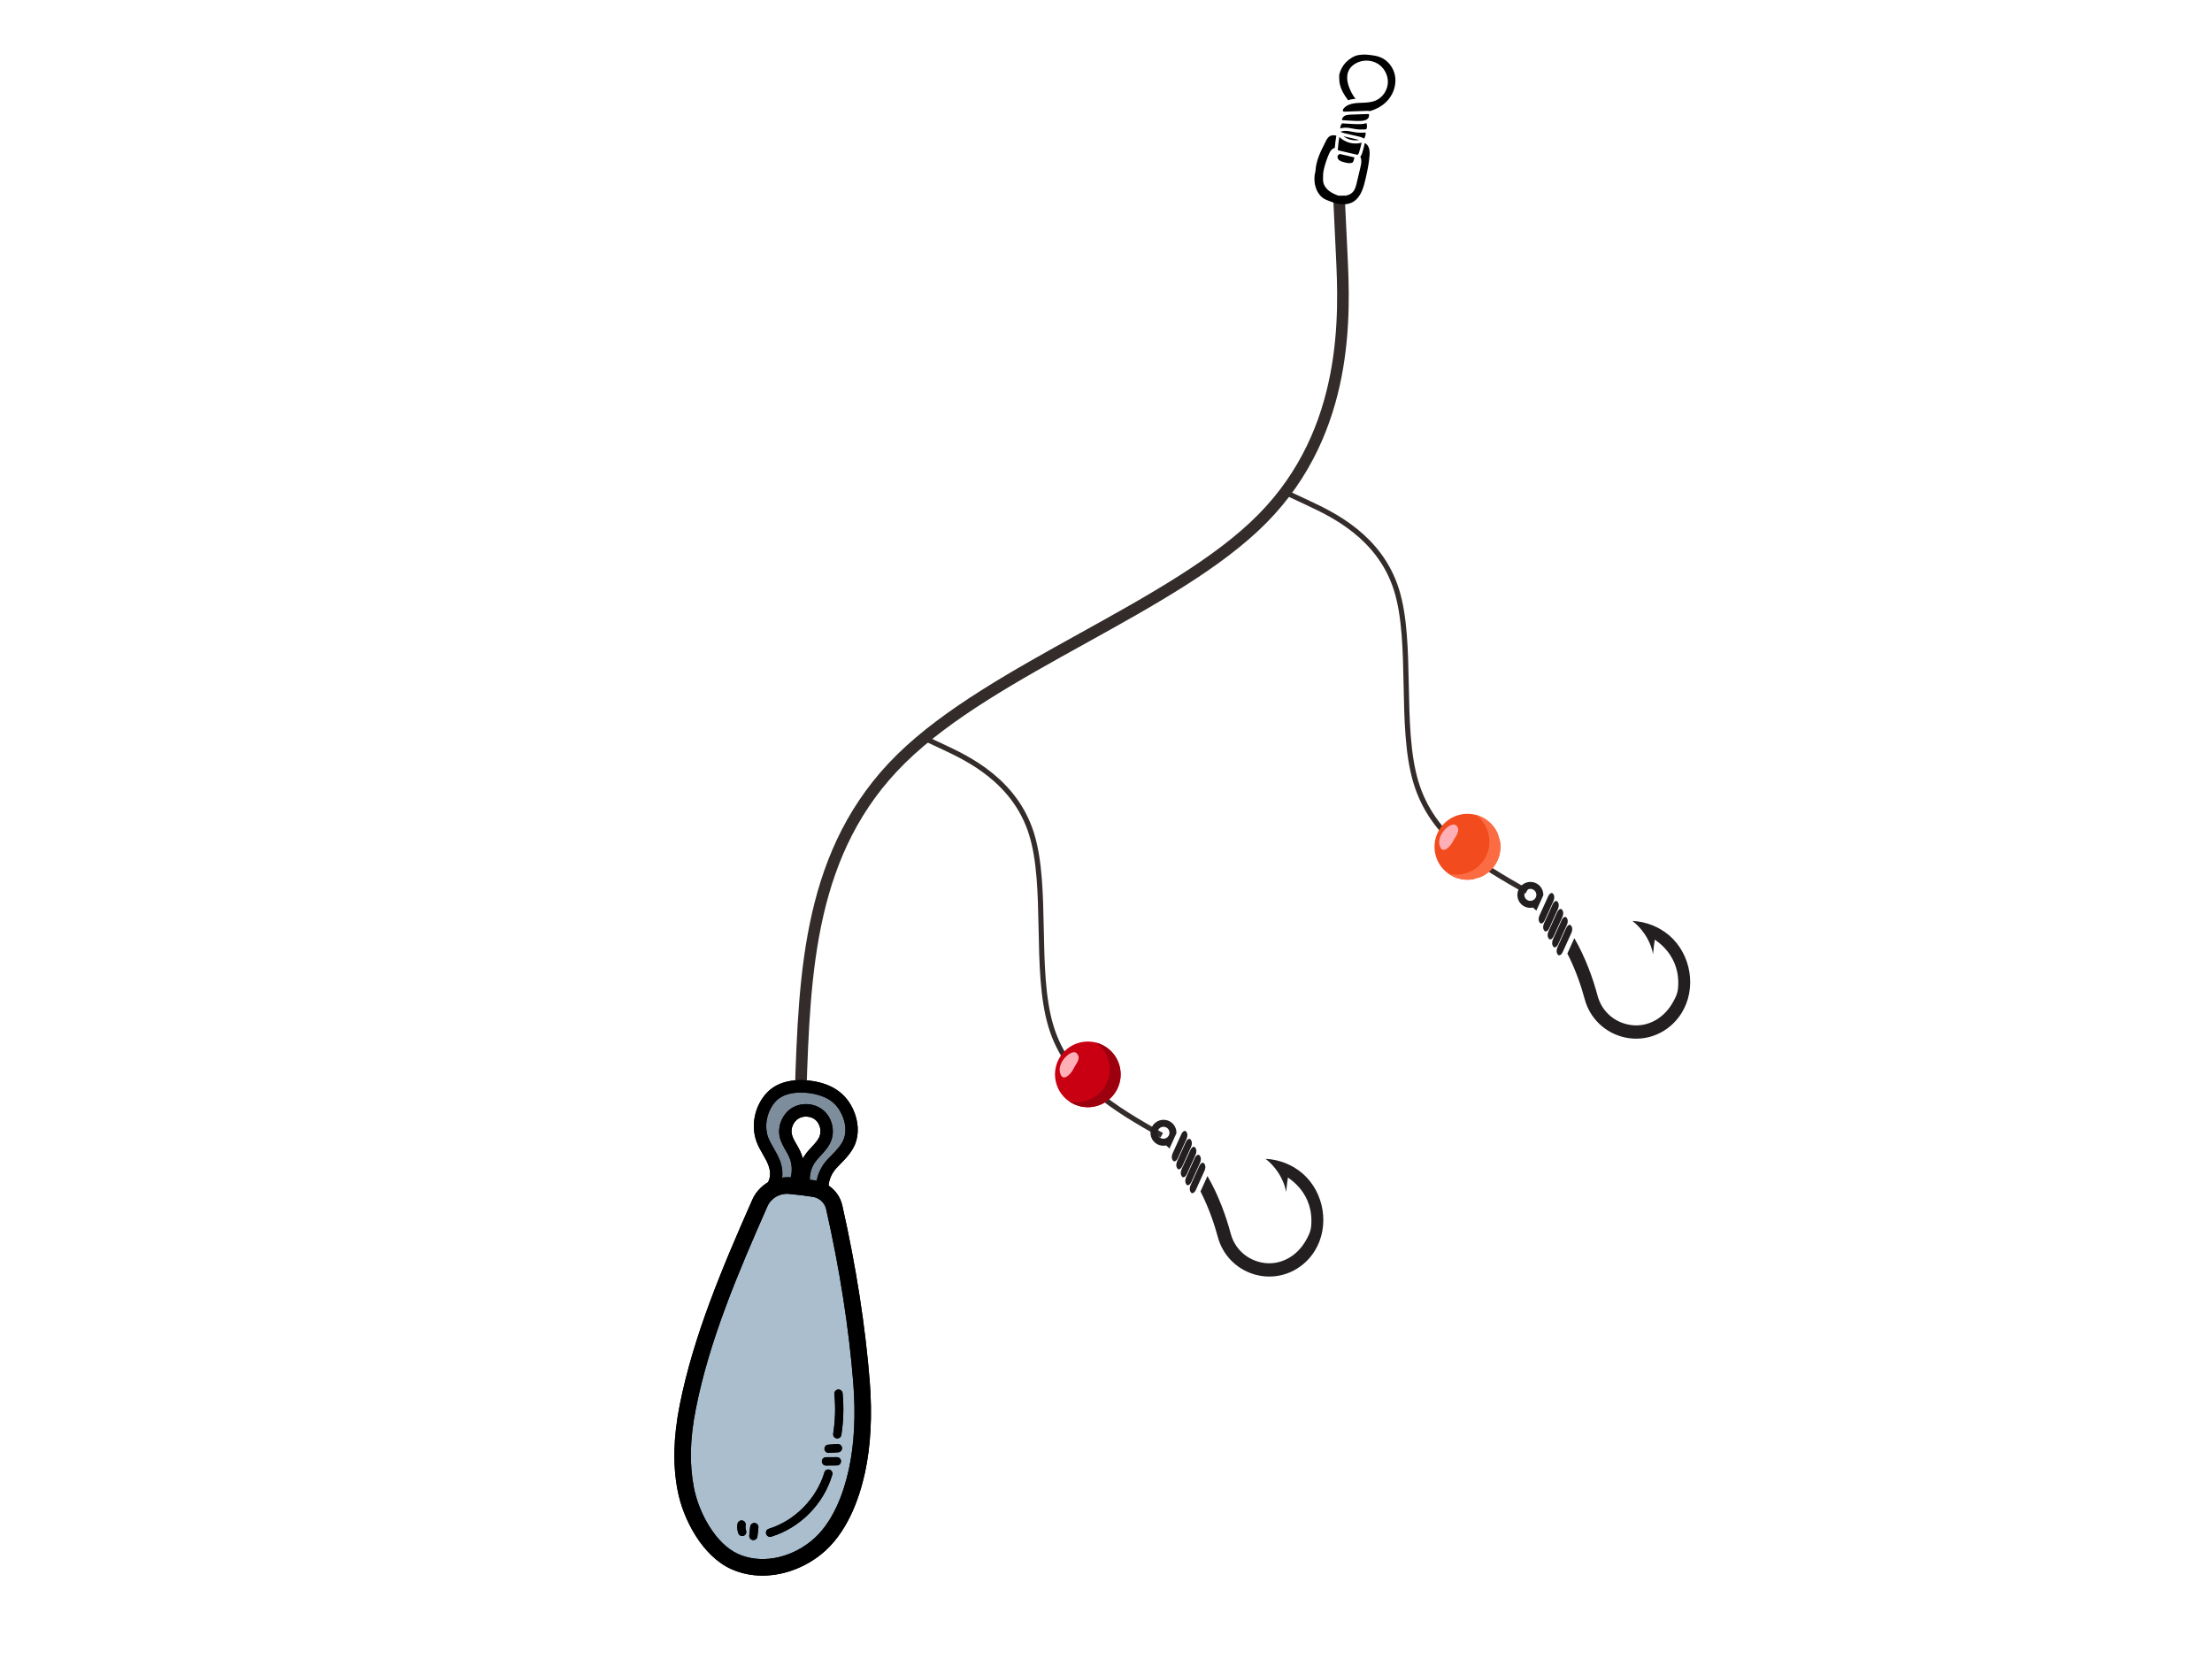 <svg xmlns="http://www.w3.org/2000/svg" xmlns:xlink="http://www.w3.org/1999/xlink" width="1024" zoomAndPan="magnify" viewBox="0 0 768 576" height="768" preserveAspectRatio="xMidYMid meet" version="1.0"><defs><clipPath id="e8418cd52e"><path d="M 240 44 L 506 44 L 506 405 L 240 405 Z M 240 44 " clip-rule="nonzero"/></clipPath><clipPath id="3de5479800"><path d="M 240.48 357.703 L 428.047 44.051 L 505.781 90.535 L 318.215 404.188 Z M 240.48 357.703 " clip-rule="nonzero"/></clipPath><clipPath id="f6d096e6b1"><path d="M 240.48 357.703 L 428.047 44.051 L 505.781 90.535 L 318.215 404.188 Z M 240.48 357.703 " clip-rule="nonzero"/></clipPath><clipPath id="7e46ba9bd4"><path d="M 240.48 357.703 L 428.047 44.051 L 505.781 90.535 L 318.215 404.188 Z M 240.48 357.703 " clip-rule="nonzero"/></clipPath><clipPath id="4b9c5e33e6"><path d="M 234 375 L 303 375 L 303 548 L 234 548 Z M 234 375 " clip-rule="nonzero"/></clipPath><clipPath id="6d4c24c28e"><path d="M 247.074 370.973 L 315.719 378.309 L 297.277 550.867 L 228.633 543.531 Z M 247.074 370.973 " clip-rule="nonzero"/></clipPath><clipPath id="2d06d21e78"><path d="M 247.074 370.973 L 315.719 378.309 L 297.277 550.867 L 228.633 543.531 Z M 247.074 370.973 " clip-rule="nonzero"/></clipPath><clipPath id="a7d323e38b"><path d="M 247.074 370.973 L 315.719 378.309 L 297.277 550.867 L 228.633 543.531 Z M 247.074 370.973 " clip-rule="nonzero"/></clipPath><clipPath id="75650935a2"><path d="M 239 414 L 297 414 L 297 542 L 239 542 Z M 239 414 " clip-rule="nonzero"/></clipPath><clipPath id="65ade027fb"><path d="M 247.074 370.973 L 315.719 378.309 L 297.277 550.867 L 228.633 543.531 Z M 247.074 370.973 " clip-rule="nonzero"/></clipPath><clipPath id="3a5289c7a5"><path d="M 247.074 370.973 L 315.719 378.309 L 297.277 550.867 L 228.633 543.531 Z M 247.074 370.973 " clip-rule="nonzero"/></clipPath><clipPath id="85974e405d"><path d="M 247.074 370.973 L 315.719 378.309 L 297.277 550.867 L 228.633 543.531 Z M 247.074 370.973 " clip-rule="nonzero"/></clipPath><clipPath id="eafb836435"><path d="M 266 379 L 294 379 L 294 410 L 266 410 Z M 266 379 " clip-rule="nonzero"/></clipPath><clipPath id="e2b9473207"><path d="M 247.074 370.973 L 315.719 378.309 L 297.277 550.867 L 228.633 543.531 Z M 247.074 370.973 " clip-rule="nonzero"/></clipPath><clipPath id="3e5707067f"><path d="M 247.074 370.973 L 315.719 378.309 L 297.277 550.867 L 228.633 543.531 Z M 247.074 370.973 " clip-rule="nonzero"/></clipPath><clipPath id="77888d9905"><path d="M 247.074 370.973 L 315.719 378.309 L 297.277 550.867 L 228.633 543.531 Z M 247.074 370.973 " clip-rule="nonzero"/></clipPath><clipPath id="1c6c8fa209"><path d="M 234 375 L 303 375 L 303 548 L 234 548 Z M 234 375 " clip-rule="nonzero"/></clipPath><clipPath id="f55bab51c5"><path d="M 247.074 370.973 L 315.719 378.309 L 297.277 550.867 L 228.633 543.531 Z M 247.074 370.973 " clip-rule="nonzero"/></clipPath><clipPath id="0ed2977326"><path d="M 247.074 370.973 L 315.719 378.309 L 297.277 550.867 L 228.633 543.531 Z M 247.074 370.973 " clip-rule="nonzero"/></clipPath><clipPath id="93d529e7b2"><path d="M 247.074 370.973 L 315.719 378.309 L 297.277 550.867 L 228.633 543.531 Z M 247.074 370.973 " clip-rule="nonzero"/></clipPath><clipPath id="3aa262dea0"><path d="M 260 528 L 264 528 L 264 535 L 260 535 Z M 260 528 " clip-rule="nonzero"/></clipPath><clipPath id="6083943e71"><path d="M 247.074 370.973 L 315.719 378.309 L 297.277 550.867 L 228.633 543.531 Z M 247.074 370.973 " clip-rule="nonzero"/></clipPath><clipPath id="6887c813de"><path d="M 247.074 370.973 L 315.719 378.309 L 297.277 550.867 L 228.633 543.531 Z M 247.074 370.973 " clip-rule="nonzero"/></clipPath><clipPath id="f736b3b703"><path d="M 247.074 370.973 L 315.719 378.309 L 297.277 550.867 L 228.633 543.531 Z M 247.074 370.973 " clip-rule="nonzero"/></clipPath><clipPath id="554eccaa5a"><path d="M 255 527 L 260 527 L 260 534 L 255 534 Z M 255 527 " clip-rule="nonzero"/></clipPath><clipPath id="3309c00ce3"><path d="M 247.074 370.973 L 315.719 378.309 L 297.277 550.867 L 228.633 543.531 Z M 247.074 370.973 " clip-rule="nonzero"/></clipPath><clipPath id="6e6b86d43f"><path d="M 247.074 370.973 L 315.719 378.309 L 297.277 550.867 L 228.633 543.531 Z M 247.074 370.973 " clip-rule="nonzero"/></clipPath><clipPath id="9a89e9720f"><path d="M 247.074 370.973 L 315.719 378.309 L 297.277 550.867 L 228.633 543.531 Z M 247.074 370.973 " clip-rule="nonzero"/></clipPath><clipPath id="58fffa6698"><path d="M 265 510 L 290 510 L 290 534 L 265 534 Z M 265 510 " clip-rule="nonzero"/></clipPath><clipPath id="49cb4a3f5c"><path d="M 247.074 370.973 L 315.719 378.309 L 297.277 550.867 L 228.633 543.531 Z M 247.074 370.973 " clip-rule="nonzero"/></clipPath><clipPath id="f111f82998"><path d="M 247.074 370.973 L 315.719 378.309 L 297.277 550.867 L 228.633 543.531 Z M 247.074 370.973 " clip-rule="nonzero"/></clipPath><clipPath id="6ebc6f22f3"><path d="M 247.074 370.973 L 315.719 378.309 L 297.277 550.867 L 228.633 543.531 Z M 247.074 370.973 " clip-rule="nonzero"/></clipPath><clipPath id="2e5d087b3c"><path d="M 285 505 L 292 505 L 292 509 L 285 509 Z M 285 505 " clip-rule="nonzero"/></clipPath><clipPath id="9fd8728a56"><path d="M 247.074 370.973 L 315.719 378.309 L 297.277 550.867 L 228.633 543.531 Z M 247.074 370.973 " clip-rule="nonzero"/></clipPath><clipPath id="b7d65aa692"><path d="M 247.074 370.973 L 315.719 378.309 L 297.277 550.867 L 228.633 543.531 Z M 247.074 370.973 " clip-rule="nonzero"/></clipPath><clipPath id="310a38786f"><path d="M 247.074 370.973 L 315.719 378.309 L 297.277 550.867 L 228.633 543.531 Z M 247.074 370.973 " clip-rule="nonzero"/></clipPath><clipPath id="4229a02004"><path d="M 286 501 L 293 501 L 293 505 L 286 505 Z M 286 501 " clip-rule="nonzero"/></clipPath><clipPath id="86b5e28d1f"><path d="M 247.074 370.973 L 315.719 378.309 L 297.277 550.867 L 228.633 543.531 Z M 247.074 370.973 " clip-rule="nonzero"/></clipPath><clipPath id="8358da1d5f"><path d="M 247.074 370.973 L 315.719 378.309 L 297.277 550.867 L 228.633 543.531 Z M 247.074 370.973 " clip-rule="nonzero"/></clipPath><clipPath id="b6bd13b474"><path d="M 247.074 370.973 L 315.719 378.309 L 297.277 550.867 L 228.633 543.531 Z M 247.074 370.973 " clip-rule="nonzero"/></clipPath><clipPath id="52b7fa41e7"><path d="M 289 482 L 293 482 L 293 500 L 289 500 Z M 289 482 " clip-rule="nonzero"/></clipPath><clipPath id="3f370f27de"><path d="M 247.074 370.973 L 315.719 378.309 L 297.277 550.867 L 228.633 543.531 Z M 247.074 370.973 " clip-rule="nonzero"/></clipPath><clipPath id="05dac6a0c5"><path d="M 247.074 370.973 L 315.719 378.309 L 297.277 550.867 L 228.633 543.531 Z M 247.074 370.973 " clip-rule="nonzero"/></clipPath><clipPath id="6171d7d7a2"><path d="M 247.074 370.973 L 315.719 378.309 L 297.277 550.867 L 228.633 543.531 Z M 247.074 370.973 " clip-rule="nonzero"/></clipPath><clipPath id="69cd9521b4"><path d="M 456 18 L 485 18 L 485 71 L 456 71 Z M 456 18 " clip-rule="nonzero"/></clipPath><clipPath id="5113be0d77"><path d="M 466.328 16.676 L 486.688 21.406 L 474.645 73.23 L 454.285 68.496 Z M 466.328 16.676 " clip-rule="nonzero"/></clipPath><clipPath id="9322f04ee7"><path d="M 466.328 16.676 L 486.688 21.406 L 474.645 73.23 L 454.285 68.496 Z M 466.328 16.676 " clip-rule="nonzero"/></clipPath><clipPath id="0223c2eae7"><path d="M 466.328 16.676 L 486.688 21.406 L 474.645 73.23 L 454.285 68.496 Z M 466.328 16.676 " clip-rule="nonzero"/></clipPath><clipPath id="d37e90043e"><path d="M 302 243 L 423 243 L 423 405 L 302 405 Z M 302 243 " clip-rule="nonzero"/></clipPath><clipPath id="161ca4380c"><path d="M 387.492 404.32 L 302.98 264.461 L 337.672 243.496 L 422.184 383.355 Z M 387.492 404.32 " clip-rule="nonzero"/></clipPath><clipPath id="2a1bc4856a"><path d="M 387.492 404.32 L 302.98 264.461 L 337.672 243.496 L 422.184 383.355 Z M 387.492 404.32 " clip-rule="nonzero"/></clipPath><clipPath id="ead5a9f952"><path d="M 387.492 404.32 L 302.98 264.461 L 337.672 243.496 L 422.184 383.355 Z M 387.492 404.32 " clip-rule="nonzero"/></clipPath><clipPath id="5d183b1e42"><path d="M 429 158 L 549 158 L 549 320 L 429 320 Z M 429 158 " clip-rule="nonzero"/></clipPath><clipPath id="986034653c"><path d="M 514.219 319.633 L 429.707 179.773 L 464.402 158.809 L 548.914 298.672 Z M 514.219 319.633 " clip-rule="nonzero"/></clipPath><clipPath id="153276c57b"><path d="M 514.219 319.633 L 429.707 179.773 L 464.402 158.809 L 548.914 298.672 Z M 514.219 319.633 " clip-rule="nonzero"/></clipPath><clipPath id="dd9d2b0f30"><path d="M 514.219 319.633 L 429.707 179.773 L 464.402 158.809 L 548.914 298.672 Z M 514.219 319.633 " clip-rule="nonzero"/></clipPath><clipPath id="4aa5529686"><path d="M 416 402 L 460 402 L 460 444 L 416 444 Z M 416 402 " clip-rule="nonzero"/></clipPath><clipPath id="54e7a1c342"><path d="M 391.91 397.699 L 423.172 370.91 L 470.156 425.738 L 438.895 452.527 Z M 391.91 397.699 " clip-rule="nonzero"/></clipPath><clipPath id="8c1d45a568"><path d="M 423.008 371.051 L 391.746 397.84 L 438.727 452.668 L 469.988 425.883 Z M 423.008 371.051 " clip-rule="nonzero"/></clipPath><clipPath id="83e78fe690"><path d="M 423.008 371.051 L 391.746 397.84 L 438.727 452.668 L 469.988 425.883 Z M 423.008 371.051 " clip-rule="nonzero"/></clipPath><clipPath id="7889d73d3f"><path d="M 399 388 L 409 388 L 409 399 L 399 399 Z M 399 388 " clip-rule="nonzero"/></clipPath><clipPath id="c56d7a5c24"><path d="M 391.91 397.699 L 423.172 370.91 L 470.156 425.738 L 438.895 452.527 Z M 391.91 397.699 " clip-rule="nonzero"/></clipPath><clipPath id="6db9a6cce6"><path d="M 423.008 371.051 L 391.746 397.84 L 438.727 452.668 L 469.988 425.883 Z M 423.008 371.051 " clip-rule="nonzero"/></clipPath><clipPath id="c59992eb36"><path d="M 423.008 371.051 L 391.746 397.84 L 438.727 452.668 L 469.988 425.883 Z M 423.008 371.051 " clip-rule="nonzero"/></clipPath><clipPath id="4165af19a2"><path d="M 406 392 L 413 392 L 413 404 L 406 404 Z M 406 392 " clip-rule="nonzero"/></clipPath><clipPath id="7f7bbac738"><path d="M 391.91 397.699 L 423.172 370.91 L 470.156 425.738 L 438.895 452.527 Z M 391.91 397.699 " clip-rule="nonzero"/></clipPath><clipPath id="92354ee229"><path d="M 423.008 371.051 L 391.746 397.84 L 438.727 452.668 L 469.988 425.883 Z M 423.008 371.051 " clip-rule="nonzero"/></clipPath><clipPath id="cf46773e1a"><path d="M 423.008 371.051 L 391.746 397.84 L 438.727 452.668 L 469.988 425.883 Z M 423.008 371.051 " clip-rule="nonzero"/></clipPath><clipPath id="2fe934aa71"><path d="M 408 395 L 414 395 L 414 406 L 408 406 Z M 408 395 " clip-rule="nonzero"/></clipPath><clipPath id="3552289310"><path d="M 391.91 397.699 L 423.172 370.91 L 470.156 425.738 L 438.895 452.527 Z M 391.91 397.699 " clip-rule="nonzero"/></clipPath><clipPath id="0da5fe9fd4"><path d="M 423.008 371.051 L 391.746 397.84 L 438.727 452.668 L 469.988 425.883 Z M 423.008 371.051 " clip-rule="nonzero"/></clipPath><clipPath id="980d8797af"><path d="M 423.008 371.051 L 391.746 397.84 L 438.727 452.668 L 469.988 425.883 Z M 423.008 371.051 " clip-rule="nonzero"/></clipPath><clipPath id="99ad153d2a"><path d="M 409 398 L 416 398 L 416 409 L 409 409 Z M 409 398 " clip-rule="nonzero"/></clipPath><clipPath id="4865c3e901"><path d="M 391.91 397.699 L 423.172 370.91 L 470.156 425.738 L 438.895 452.527 Z M 391.91 397.699 " clip-rule="nonzero"/></clipPath><clipPath id="2c54dbde2d"><path d="M 423.008 371.051 L 391.746 397.84 L 438.727 452.668 L 469.988 425.883 Z M 423.008 371.051 " clip-rule="nonzero"/></clipPath><clipPath id="98262cefc4"><path d="M 423.008 371.051 L 391.746 397.84 L 438.727 452.668 L 469.988 425.883 Z M 423.008 371.051 " clip-rule="nonzero"/></clipPath><clipPath id="055c6bcec0"><path d="M 411 400 L 417 400 L 417 412 L 411 412 Z M 411 400 " clip-rule="nonzero"/></clipPath><clipPath id="51adcfdd0d"><path d="M 391.91 397.699 L 423.172 370.91 L 470.156 425.738 L 438.895 452.527 Z M 391.91 397.699 " clip-rule="nonzero"/></clipPath><clipPath id="a88e6837f5"><path d="M 423.008 371.051 L 391.746 397.84 L 438.727 452.668 L 469.988 425.883 Z M 423.008 371.051 " clip-rule="nonzero"/></clipPath><clipPath id="5d57ad8966"><path d="M 423.008 371.051 L 391.746 397.84 L 438.727 452.668 L 469.988 425.883 Z M 423.008 371.051 " clip-rule="nonzero"/></clipPath><clipPath id="2dafbccf2b"><path d="M 413 403 L 419 403 L 419 415 L 413 415 Z M 413 403 " clip-rule="nonzero"/></clipPath><clipPath id="982198ec47"><path d="M 391.91 397.699 L 423.172 370.91 L 470.156 425.738 L 438.895 452.527 Z M 391.91 397.699 " clip-rule="nonzero"/></clipPath><clipPath id="1f4a515b36"><path d="M 423.008 371.051 L 391.746 397.84 L 438.727 452.668 L 469.988 425.883 Z M 423.008 371.051 " clip-rule="nonzero"/></clipPath><clipPath id="69d4d7bbaa"><path d="M 423.008 371.051 L 391.746 397.84 L 438.727 452.668 L 469.988 425.883 Z M 423.008 371.051 " clip-rule="nonzero"/></clipPath><clipPath id="635100be06"><path d="M 544 319 L 587 319 L 587 361 L 544 361 Z M 544 319 " clip-rule="nonzero"/></clipPath><clipPath id="3591f69535"><path d="M 519.285 315.105 L 550.551 288.316 L 597.531 343.145 L 566.27 369.934 Z M 519.285 315.105 " clip-rule="nonzero"/></clipPath><clipPath id="513250fa20"><path d="M 550.383 288.457 L 519.121 315.246 L 566.102 370.074 L 597.363 343.289 Z M 550.383 288.457 " clip-rule="nonzero"/></clipPath><clipPath id="3cd58a721d"><path d="M 550.383 288.457 L 519.121 315.246 L 566.102 370.074 L 597.363 343.289 Z M 550.383 288.457 " clip-rule="nonzero"/></clipPath><clipPath id="0123ab9f01"><path d="M 526 306 L 536 306 L 536 317 L 526 317 Z M 526 306 " clip-rule="nonzero"/></clipPath><clipPath id="bb64b276d7"><path d="M 519.285 315.105 L 550.551 288.316 L 597.531 343.145 L 566.27 369.934 Z M 519.285 315.105 " clip-rule="nonzero"/></clipPath><clipPath id="794969cf14"><path d="M 550.383 288.457 L 519.121 315.246 L 566.102 370.074 L 597.363 343.289 Z M 550.383 288.457 " clip-rule="nonzero"/></clipPath><clipPath id="414a6e72c3"><path d="M 550.383 288.457 L 519.121 315.246 L 566.102 370.074 L 597.363 343.289 Z M 550.383 288.457 " clip-rule="nonzero"/></clipPath><clipPath id="7799b73bf5"><path d="M 534 310 L 540 310 L 540 321 L 534 321 Z M 534 310 " clip-rule="nonzero"/></clipPath><clipPath id="b414f651a9"><path d="M 519.285 315.105 L 550.551 288.316 L 597.531 343.145 L 566.27 369.934 Z M 519.285 315.105 " clip-rule="nonzero"/></clipPath><clipPath id="34180067bc"><path d="M 550.383 288.457 L 519.121 315.246 L 566.102 370.074 L 597.363 343.289 Z M 550.383 288.457 " clip-rule="nonzero"/></clipPath><clipPath id="b7b4946511"><path d="M 550.383 288.457 L 519.121 315.246 L 566.102 370.074 L 597.363 343.289 Z M 550.383 288.457 " clip-rule="nonzero"/></clipPath><clipPath id="00fc622a90"><path d="M 535 312 L 542 312 L 542 324 L 535 324 Z M 535 312 " clip-rule="nonzero"/></clipPath><clipPath id="0eed79c9a4"><path d="M 519.285 315.105 L 550.551 288.316 L 597.531 343.145 L 566.27 369.934 Z M 519.285 315.105 " clip-rule="nonzero"/></clipPath><clipPath id="fd2dc3d9d7"><path d="M 550.383 288.457 L 519.121 315.246 L 566.102 370.074 L 597.363 343.289 Z M 550.383 288.457 " clip-rule="nonzero"/></clipPath><clipPath id="22e0d84696"><path d="M 550.383 288.457 L 519.121 315.246 L 566.102 370.074 L 597.363 343.289 Z M 550.383 288.457 " clip-rule="nonzero"/></clipPath><clipPath id="57f45b0db1"><path d="M 537 315 L 543 315 L 543 327 L 537 327 Z M 537 315 " clip-rule="nonzero"/></clipPath><clipPath id="8f6ae3d0f8"><path d="M 519.285 315.105 L 550.551 288.316 L 597.531 343.145 L 566.27 369.934 Z M 519.285 315.105 " clip-rule="nonzero"/></clipPath><clipPath id="52e275db01"><path d="M 550.383 288.457 L 519.121 315.246 L 566.102 370.074 L 597.363 343.289 Z M 550.383 288.457 " clip-rule="nonzero"/></clipPath><clipPath id="24381b5ffb"><path d="M 550.383 288.457 L 519.121 315.246 L 566.102 370.074 L 597.363 343.289 Z M 550.383 288.457 " clip-rule="nonzero"/></clipPath><clipPath id="5435f095b1"><path d="M 538 318 L 545 318 L 545 329 L 538 329 Z M 538 318 " clip-rule="nonzero"/></clipPath><clipPath id="711b5d2ca9"><path d="M 519.285 315.105 L 550.551 288.316 L 597.531 343.145 L 566.27 369.934 Z M 519.285 315.105 " clip-rule="nonzero"/></clipPath><clipPath id="27e9fc7e38"><path d="M 550.383 288.457 L 519.121 315.246 L 566.102 370.074 L 597.363 343.289 Z M 550.383 288.457 " clip-rule="nonzero"/></clipPath><clipPath id="ced0b20614"><path d="M 550.383 288.457 L 519.121 315.246 L 566.102 370.074 L 597.363 343.289 Z M 550.383 288.457 " clip-rule="nonzero"/></clipPath><clipPath id="5a7e5ff5ea"><path d="M 540 321 L 546 321 L 546 332 L 540 332 Z M 540 321 " clip-rule="nonzero"/></clipPath><clipPath id="75cef824dc"><path d="M 519.285 315.105 L 550.551 288.316 L 597.531 343.145 L 566.27 369.934 Z M 519.285 315.105 " clip-rule="nonzero"/></clipPath><clipPath id="058e41d2d7"><path d="M 550.383 288.457 L 519.121 315.246 L 566.102 370.074 L 597.363 343.289 Z M 550.383 288.457 " clip-rule="nonzero"/></clipPath><clipPath id="bc6186977b"><path d="M 550.383 288.457 L 519.121 315.246 L 566.102 370.074 L 597.363 343.289 Z M 550.383 288.457 " clip-rule="nonzero"/></clipPath><clipPath id="d735a01acd"><path d="M 366 361 L 390 361 L 390 385 L 366 385 Z M 366 361 " clip-rule="nonzero"/></clipPath><clipPath id="cb3e83be82"><path d="M 363.434 365.496 L 385.219 358.766 L 391.949 380.551 L 370.164 387.281 Z M 363.434 365.496 " clip-rule="nonzero"/></clipPath><clipPath id="4625e202c8"><path d="M 363.434 365.496 L 385.219 358.766 L 391.949 380.551 L 370.164 387.281 Z M 363.434 365.496 " clip-rule="nonzero"/></clipPath><clipPath id="785e3152b4"><path d="M 363.434 365.496 L 385.219 358.766 L 391.949 380.551 L 370.164 387.281 Z M 363.434 365.496 " clip-rule="nonzero"/></clipPath><clipPath id="bf542fe221"><path d="M 367 365 L 375 365 L 375 375 L 367 375 Z M 367 365 " clip-rule="nonzero"/></clipPath><clipPath id="16d14ef4d9"><path d="M 363.434 365.496 L 385.219 358.766 L 391.949 380.551 L 370.164 387.281 Z M 363.434 365.496 " clip-rule="nonzero"/></clipPath><clipPath id="cff4e945ad"><path d="M 363.434 365.496 L 385.219 358.766 L 391.949 380.551 L 370.164 387.281 Z M 363.434 365.496 " clip-rule="nonzero"/></clipPath><clipPath id="b5f5343240"><path d="M 363.434 365.496 L 385.219 358.766 L 391.949 380.551 L 370.164 387.281 Z M 363.434 365.496 " clip-rule="nonzero"/></clipPath><clipPath id="8abb4edb3f"><path d="M 371 361 L 390 361 L 390 385 L 371 385 Z M 371 361 " clip-rule="nonzero"/></clipPath><clipPath id="59eda49096"><path d="M 363.434 365.496 L 385.219 358.766 L 391.949 380.551 L 370.164 387.281 Z M 363.434 365.496 " clip-rule="nonzero"/></clipPath><clipPath id="7091193820"><path d="M 363.434 365.496 L 385.219 358.766 L 391.949 380.551 L 370.164 387.281 Z M 363.434 365.496 " clip-rule="nonzero"/></clipPath><clipPath id="8b75b3b8c1"><path d="M 363.434 365.496 L 385.219 358.766 L 391.949 380.551 L 370.164 387.281 Z M 363.434 365.496 " clip-rule="nonzero"/></clipPath><clipPath id="e0bc44c008"><path d="M 498 282 L 521 282 L 521 306 L 498 306 Z M 498 282 " clip-rule="nonzero"/></clipPath><clipPath id="61e910f7d4"><path d="M 495.191 286.438 L 516.977 279.707 L 523.707 301.496 L 501.922 308.223 Z M 495.191 286.438 " clip-rule="nonzero"/></clipPath><clipPath id="689401f035"><path d="M 495.191 286.438 L 516.977 279.707 L 523.707 301.496 L 501.922 308.223 Z M 495.191 286.438 " clip-rule="nonzero"/></clipPath><clipPath id="79b0adb9e1"><path d="M 499 286 L 507 286 L 507 296 L 499 296 Z M 499 286 " clip-rule="nonzero"/></clipPath><clipPath id="22088a13ee"><path d="M 495.191 286.438 L 516.977 279.707 L 523.707 301.496 L 501.922 308.223 Z M 495.191 286.438 " clip-rule="nonzero"/></clipPath><clipPath id="828b3548fd"><path d="M 495.191 286.438 L 516.977 279.707 L 523.707 301.496 L 501.922 308.223 Z M 495.191 286.438 " clip-rule="nonzero"/></clipPath><clipPath id="59b5e45e3c"><path d="M 502 282 L 521 282 L 521 306 L 502 306 Z M 502 282 " clip-rule="nonzero"/></clipPath><clipPath id="250a368c07"><path d="M 495.191 286.438 L 516.977 279.707 L 523.707 301.496 L 501.922 308.223 Z M 495.191 286.438 " clip-rule="nonzero"/></clipPath><clipPath id="7289865aa3"><path d="M 495.191 286.438 L 516.977 279.707 L 523.707 301.496 L 501.922 308.223 Z M 495.191 286.438 " clip-rule="nonzero"/></clipPath></defs><g clip-path="url(#e8418cd52e)"><g clip-path="url(#3de5479800)"><g clip-path="url(#f6d096e6b1)"><g clip-path="url(#7e46ba9bd4)"><path stroke-linecap="butt" transform="matrix(0.147, -0.245, 0.245, 0.147, -29.677, 286.675)" fill="none" stroke-linejoin="miter" d="M 275.445 1090.404 C 404.744 1018.572 534.044 946.74 686.684 986.237 C 839.338 1025.758 1015.332 1176.609 1162.594 1212.521 C 1309.863 1248.444 1428.382 1169.424 1487.638 1129.923 C 1546.912 1090.397 1546.912 1090.397 1546.912 1090.397 " stroke="#332c2b" stroke-width="14.11" stroke-opacity="1" stroke-miterlimit="22.926"/></g></g></g></g><g clip-path="url(#4b9c5e33e6)"><g clip-path="url(#6d4c24c28e)"><g clip-path="url(#2d06d21e78)"><g clip-path="url(#a7d323e38b)"><path fill="#000000" d="M 284.543 394.539 C 284.051 395.852 282.949 397.035 281.805 398.246 C 281.031 399.09 280.219 399.953 279.539 400.957 C 279.238 401.352 278.953 401.785 278.707 402.191 C 278.516 401.367 278.203 400.496 277.828 399.699 C 277.453 398.879 276.988 398.07 276.523 397.277 C 275.82 396.07 275.168 394.926 274.918 393.77 C 274.473 391.754 275.477 389.406 277.254 388.355 C 278.18 387.785 279.289 387.59 280.402 387.707 C 281.402 387.812 282.344 388.176 283.109 388.801 C 284.684 390.156 285.289 392.594 284.543 394.539 Z M 261.191 416.566 C 250.648 440.414 240.785 463.793 235.984 487.883 C 233.785 499.102 233.551 508.551 235.285 517.586 C 237.191 527.516 243.855 540.27 253.91 544.793 C 256.387 545.914 259.012 546.602 261.727 546.895 C 269.555 547.73 278.051 545.223 284.965 539.766 C 294.117 532.523 298.363 520.27 300.324 511.277 C 302.324 502.027 302.879 491.469 301.992 479.875 C 300.496 460.734 297.195 439.543 292.445 418.539 C 291.789 415.641 290.059 413.219 287.695 411.641 C 287.828 409.543 288.785 407.324 290.379 405.586 C 290.801 405.109 291.254 404.66 291.707 404.191 C 293.715 402.156 295.75 400.02 296.922 397.172 C 298.312 393.633 298.074 389.336 296.266 385.32 C 293.91 380.117 289.785 376.93 283.629 375.605 C 280.926 375.02 271.727 373.574 266.27 379.391 C 262.008 383.91 260.586 390.789 262.711 396.488 C 263.312 398.09 264.121 399.477 264.918 400.863 C 265.57 402.008 266.207 403.094 266.66 404.238 C 267.609 406.602 267.602 408.566 266.68 410.457 C 264.328 411.836 262.34 413.941 261.191 416.566 " fill-opacity="1" fill-rule="nonzero"/></g></g></g></g><g clip-path="url(#75650935a2)"><g clip-path="url(#65ade027fb)"><g clip-path="url(#3a5289c7a5)"><g clip-path="url(#85974e405d)"><path fill="#aabece" d="M 290.582 508.789 L 286.801 508.824 C 286.742 508.84 286.688 508.836 286.633 508.828 C 285.918 508.754 285.375 508.152 285.344 507.391 C 285.34 506.609 285.98 505.957 286.77 505.949 L 290.539 505.922 C 291.32 505.895 292.004 506.543 291.996 507.355 C 292 508.137 291.359 508.793 290.582 508.789 Z M 267.785 533.531 C 267.602 533.57 267.398 533.605 267.195 533.582 C 266.664 533.523 266.152 533.133 265.992 532.559 C 265.777 531.812 266.176 531.02 266.957 530.785 C 275.98 527.984 283.527 520.312 286.23 511.219 C 286.457 510.461 287.227 510 288.008 510.254 C 288.758 510.48 289.191 511.273 288.965 512.031 C 285.98 522.191 277.848 530.414 267.785 533.531 Z M 287.574 501.582 L 290.824 501.375 C 291.605 501.324 292.297 501.918 292.355 502.727 C 292.383 503.508 291.793 504.203 291 504.23 L 287.762 504.438 C 287.672 504.453 287.617 504.445 287.539 504.438 C 286.848 504.363 286.301 503.82 286.262 503.125 C 286.203 502.305 286.793 501.645 287.574 501.582 Z M 290.98 482.441 C 291.734 482.34 292.449 482.914 292.543 483.707 C 293.008 488.527 292.855 493.406 292.121 498.188 C 292.004 498.957 291.316 499.492 290.551 499.41 C 290.516 499.41 290.516 499.41 290.484 499.406 C 289.699 499.266 289.168 498.539 289.289 497.738 C 290 493.191 290.145 488.57 289.688 484.012 C 289.605 483.223 290.199 482.492 290.98 482.441 Z M 262.984 533.426 C 262.902 534.199 262.211 534.789 261.41 534.703 C 260.641 534.621 260.059 533.895 260.141 533.121 L 260.465 530.059 C 260.551 529.289 261.273 528.699 262.043 528.781 C 262.844 528.867 263.395 529.594 263.312 530.363 Z M 258.172 533.227 C 257.961 533.297 257.754 533.332 257.531 533.309 C 257.023 533.254 256.543 532.883 256.332 532.344 C 255.992 531.32 255.875 530.18 256.047 529.102 C 256.199 528.305 256.98 527.754 257.703 527.91 C 258.469 528.023 258.996 528.77 258.879 529.539 C 258.789 530.176 258.836 530.789 259.031 531.387 C 259.301 532.141 258.918 532.969 258.172 533.227 Z M 296.27 480.316 C 294.805 461.48 291.531 440.555 286.844 419.828 C 286.344 417.57 284.477 415.867 282.098 415.52 C 279.43 415.121 276.68 414.773 273.961 414.516 C 270.746 414.195 267.711 415.961 266.422 418.887 C 256.023 442.434 246.27 465.5 241.621 489.004 C 239.527 499.453 239.316 508.172 240.91 516.48 C 242.617 525.258 248.43 536.008 256.262 539.535 C 263.898 542.988 273.773 541.293 281.414 535.227 C 289.25 529.055 292.98 518.133 294.73 510.078 C 296.617 501.359 297.137 491.344 296.27 480.316 " fill-opacity="1" fill-rule="nonzero"/></g></g></g></g><g clip-path="url(#eafb836435)"><g clip-path="url(#e2b9473207)"><g clip-path="url(#3e5707067f)"><g clip-path="url(#77888d9905)"><path fill="#7d8d9c" d="M 292.922 395.559 C 292.094 397.641 290.414 399.371 288.633 401.203 C 288.176 401.676 287.699 402.145 287.238 402.648 C 285.285 404.746 284.039 407.34 283.559 409.945 C 283.359 409.922 283.164 409.848 282.965 409.824 C 282.367 409.738 281.766 409.672 281.164 409.609 C 281.117 407.434 281.758 405.242 283.016 403.465 C 283.547 402.707 284.23 401.977 284.941 401.219 C 286.316 399.715 287.75 398.184 288.547 396.098 C 289.969 392.461 288.836 388.02 285.879 385.512 C 282.918 382.988 278.355 382.648 275.031 384.633 C 271.711 386.652 269.898 390.891 270.707 394.688 C 271.117 396.516 271.992 398 272.816 399.457 C 273.203 400.133 273.617 400.809 273.914 401.508 C 274.977 403.77 275.16 406.355 274.551 408.789 C 274.551 408.789 274.551 408.789 274.527 408.789 C 273.527 408.68 272.543 408.746 271.551 408.863 C 271.789 406.867 271.531 404.758 270.637 402.582 C 270.066 401.188 269.336 399.922 268.637 398.695 C 267.906 397.418 267.203 396.223 266.727 394.984 C 265.18 390.852 266.285 385.645 269.375 382.324 C 272.492 379.039 278.32 378.879 282.742 379.816 C 287.609 380.891 290.562 383.117 292.355 387.098 C 293.68 390.043 293.902 393.141 292.922 395.559 " fill-opacity="1" fill-rule="nonzero"/></g></g></g></g><g clip-path="url(#1c6c8fa209)"><g clip-path="url(#f55bab51c5)"><g clip-path="url(#0ed2977326)"><g clip-path="url(#93d529e7b2)"><path fill="#000000" d="M 294.73 510.078 C 292.98 518.133 289.25 529.055 281.414 535.227 C 273.773 541.293 263.898 542.988 256.262 539.535 C 248.43 536.008 242.617 525.258 240.91 516.48 C 239.316 508.172 239.527 499.453 241.621 489.004 C 246.27 465.5 256.023 442.434 266.422 418.887 C 267.711 415.961 270.746 414.195 273.961 414.516 C 276.68 414.773 279.43 415.121 282.098 415.52 C 284.477 415.867 286.344 417.57 286.844 419.828 C 291.531 440.555 294.805 461.48 296.27 480.316 C 297.137 491.344 296.617 501.359 294.73 510.078 Z M 281.805 398.246 C 281.031 399.09 280.219 399.953 279.539 400.957 C 279.238 401.352 278.953 401.785 278.707 402.191 C 278.516 401.367 278.203 400.496 277.828 399.699 C 277.453 398.879 276.988 398.07 276.523 397.277 C 275.82 396.07 275.168 394.926 274.918 393.77 C 274.473 391.754 275.477 389.406 277.254 388.355 C 278.18 387.785 279.289 387.59 280.402 387.707 C 281.402 387.812 282.344 388.176 283.109 388.801 C 284.684 390.156 285.289 392.594 284.543 394.539 C 284.051 395.852 282.949 397.035 281.805 398.246 Z M 266.727 394.984 C 265.18 390.852 266.285 385.645 269.375 382.324 C 272.492 379.039 278.32 378.879 282.742 379.816 C 287.609 380.891 290.562 383.117 292.355 387.098 C 293.68 390.043 293.902 393.141 292.922 395.559 C 292.094 397.641 290.414 399.371 288.633 401.203 C 288.176 401.676 287.699 402.145 287.238 402.648 C 285.285 404.746 284.039 407.34 283.559 409.945 C 283.359 409.922 283.164 409.848 282.965 409.824 C 282.367 409.738 281.766 409.672 281.164 409.609 C 281.117 407.434 281.758 405.242 283.016 403.465 C 283.547 402.707 284.23 401.977 284.941 401.219 C 286.316 399.715 287.75 398.184 288.547 396.098 C 289.969 392.461 288.836 388.02 285.879 385.512 C 282.918 382.988 278.355 382.648 275.031 384.633 C 271.711 386.652 269.898 390.891 270.707 394.688 C 271.117 396.516 271.992 398 272.816 399.457 C 273.203 400.133 273.617 400.809 273.914 401.508 C 274.977 403.77 275.16 406.355 274.551 408.789 C 274.551 408.789 274.551 408.789 274.527 408.789 C 273.527 408.68 272.543 408.746 271.551 408.863 C 271.789 406.867 271.531 404.758 270.637 402.582 C 270.066 401.188 269.336 399.922 268.637 398.695 C 267.906 397.418 267.203 396.223 266.727 394.984 Z M 301.992 479.875 C 300.496 460.734 297.195 439.543 292.445 418.539 C 291.789 415.641 290.059 413.219 287.695 411.641 C 287.828 409.543 288.785 407.324 290.379 405.586 C 290.801 405.109 291.254 404.66 291.707 404.191 C 293.715 402.156 295.75 400.02 296.922 397.172 C 298.312 393.633 298.074 389.336 296.266 385.32 C 293.91 380.117 289.785 376.93 283.629 375.605 C 280.926 375.02 271.727 373.574 266.27 379.391 C 262.008 383.91 260.586 390.789 262.711 396.488 C 263.312 398.09 264.121 399.477 264.918 400.863 C 265.57 402.008 266.207 403.094 266.66 404.238 C 267.609 406.602 267.602 408.566 266.68 410.457 C 264.328 411.836 262.34 413.941 261.191 416.566 C 250.648 440.414 240.785 463.793 235.984 487.883 C 233.785 499.102 233.551 508.551 235.285 517.586 C 237.191 527.516 243.855 540.27 253.91 544.793 C 256.387 545.914 259.012 546.602 261.727 546.895 C 269.555 547.73 278.051 545.223 284.965 539.766 C 294.117 532.523 298.363 520.27 300.324 511.277 C 302.324 502.027 302.879 491.469 301.992 479.875 " fill-opacity="1" fill-rule="nonzero"/></g></g></g></g><g clip-path="url(#3aa262dea0)"><g clip-path="url(#6083943e71)"><g clip-path="url(#6887c813de)"><g clip-path="url(#f736b3b703)"><path fill="#000000" d="M 263.312 530.363 L 262.984 533.426 C 262.902 534.199 262.211 534.789 261.41 534.703 C 260.641 534.621 260.059 533.895 260.141 533.121 L 260.465 530.059 C 260.551 529.289 261.273 528.699 262.043 528.781 C 262.844 528.867 263.395 529.594 263.312 530.363 " fill-opacity="1" fill-rule="nonzero"/></g></g></g></g><g clip-path="url(#554eccaa5a)"><g clip-path="url(#3309c00ce3)"><g clip-path="url(#6e6b86d43f)"><g clip-path="url(#9a89e9720f)"><path fill="#000000" d="M 258.172 533.227 C 257.961 533.297 257.754 533.332 257.531 533.309 C 257.023 533.254 256.543 532.883 256.332 532.344 C 255.992 531.32 255.875 530.18 256.047 529.102 C 256.199 528.305 256.98 527.754 257.703 527.91 C 258.469 528.023 258.996 528.77 258.879 529.539 C 258.789 530.176 258.836 530.789 259.031 531.387 C 259.301 532.141 258.918 532.969 258.172 533.227 " fill-opacity="1" fill-rule="nonzero"/></g></g></g></g><g clip-path="url(#58fffa6698)"><g clip-path="url(#49cb4a3f5c)"><g clip-path="url(#f111f82998)"><g clip-path="url(#6ebc6f22f3)"><path fill="#000000" d="M 288.965 512.031 C 285.98 522.191 277.848 530.414 267.785 533.531 C 267.602 533.57 267.398 533.605 267.195 533.582 C 266.664 533.523 266.152 533.133 265.992 532.559 C 265.777 531.812 266.176 531.02 266.957 530.785 C 275.98 527.984 283.527 520.312 286.23 511.219 C 286.457 510.461 287.227 510 288.008 510.254 C 288.758 510.48 289.191 511.273 288.965 512.031 " fill-opacity="1" fill-rule="nonzero"/></g></g></g></g><g clip-path="url(#2e5d087b3c)"><g clip-path="url(#9fd8728a56)"><g clip-path="url(#b7d65aa692)"><g clip-path="url(#310a38786f)"><path fill="#000000" d="M 291.996 507.355 C 292 508.137 291.359 508.793 290.582 508.789 L 286.801 508.824 C 286.742 508.84 286.688 508.836 286.633 508.828 C 285.918 508.754 285.375 508.152 285.344 507.391 C 285.34 506.609 285.98 505.957 286.77 505.949 L 290.539 505.922 C 291.32 505.895 292.004 506.543 291.996 507.355 " fill-opacity="1" fill-rule="nonzero"/></g></g></g></g><g clip-path="url(#4229a02004)"><g clip-path="url(#86b5e28d1f)"><g clip-path="url(#8358da1d5f)"><g clip-path="url(#b6bd13b474)"><path fill="#000000" d="M 292.355 502.727 C 292.383 503.508 291.793 504.203 291 504.23 L 287.762 504.438 C 287.672 504.453 287.617 504.445 287.539 504.438 C 286.848 504.363 286.301 503.82 286.262 503.125 C 286.203 502.305 286.793 501.645 287.574 501.582 L 290.824 501.375 C 291.605 501.324 292.297 501.918 292.355 502.727 " fill-opacity="1" fill-rule="nonzero"/></g></g></g></g><g clip-path="url(#52b7fa41e7)"><g clip-path="url(#3f370f27de)"><g clip-path="url(#05dac6a0c5)"><g clip-path="url(#6171d7d7a2)"><path fill="#000000" d="M 292.121 498.188 C 292.004 498.957 291.316 499.492 290.551 499.41 C 290.516 499.41 290.516 499.41 290.484 499.406 C 289.699 499.266 289.168 498.539 289.289 497.738 C 290 493.191 290.145 488.57 289.688 484.012 C 289.605 483.223 290.199 482.492 290.98 482.441 C 291.734 482.34 292.449 482.914 292.543 483.707 C 293.008 488.527 292.855 493.406 292.121 498.188 " fill-opacity="1" fill-rule="nonzero"/></g></g></g></g><g clip-path="url(#69cd9521b4)"><g clip-path="url(#5113be0d77)"><g clip-path="url(#9322f04ee7)"><g clip-path="url(#0223c2eae7)"><path fill="#000000" d="M 470.27 54.656 L 465.141 53.453 C 464.816 53.645 464.555 53.852 464.434 54.121 C 464.215 54.602 464.508 55.219 464.895 55.559 C 465.383 55.988 466.086 56.191 466.758 56.359 C 467.449 56.535 468.191 56.699 468.906 56.629 C 469.168 56.598 469.527 56.52 469.715 56.297 C 469.836 56.16 469.91 55.941 469.977 55.711 C 470.09 55.363 470.184 55.012 470.27 54.656 Z M 471.934 48.59 C 471.789 48.551 471.648 48.516 471.504 48.48 L 466.645 47.352 C 466.621 47.348 466.594 47.34 466.566 47.336 C 466.582 47.371 466.598 47.402 466.609 47.441 C 467.277 47.914 468.02 48.266 468.805 48.48 C 469.82 48.754 470.895 48.785 471.934 48.59 Z M 471.867 52.91 C 472.227 51.816 472.5 50.672 472.75 49.543 C 471.371 49.918 469.898 49.922 468.516 49.551 C 467.215 49.199 466.008 48.512 465.02 47.57 C 465.016 47.566 465.016 47.562 465.012 47.559 C 464.902 48.203 464.809 48.852 464.727 49.492 C 464.629 50.309 464.543 51.133 464.484 51.938 C 464.484 51.988 464.477 52.086 464.484 52.113 C 464.488 52.117 464.559 52.176 464.871 52.25 L 470.809 53.641 C 471.02 53.688 471.234 53.742 471.371 53.699 C 471.637 53.621 471.812 53.09 471.867 52.91 Z M 475.098 40.922 C 475.293 40.613 475.371 40.152 475.305 39.684 C 475.301 39.672 475.273 39.641 475.168 39.617 C 475.086 39.598 474.953 39.582 474.754 39.59 L 469.242 39.785 C 468.48 39.809 467.691 39.84 467.023 40.137 C 466.516 40.371 465.957 40.898 465.961 41.516 C 465.961 41.637 465.996 41.715 466.012 41.73 C 466.02 41.734 466.121 41.734 466.172 41.738 L 469.527 41.926 C 470.539 41.984 471.586 42.039 472.598 41.973 C 473.023 41.945 473.57 41.887 474.066 41.699 C 474.52 41.527 474.883 41.25 475.098 40.922 Z M 474.324 44.844 C 474.473 44.754 474.574 44.496 474.605 44.137 C 474.645 43.664 474.586 43.188 474.441 42.734 C 473.812 42.973 473.164 43.043 472.668 43.082 C 471.59 43.148 470.508 43.09 469.461 43.031 L 466.105 42.844 C 466.074 42.844 466.031 42.844 465.996 42.836 C 465.801 43.047 465.641 43.289 465.535 43.547 C 465.398 43.875 465.336 44.238 465.352 44.594 C 465.832 44.445 466.328 44.355 466.828 44.332 C 467.793 44.277 468.723 44.465 469.621 44.637 C 470.062 44.727 470.516 44.812 470.957 44.867 C 471.945 44.996 472.945 44.977 473.797 44.938 C 474.016 44.93 474.211 44.918 474.324 44.844 Z M 473.582 48.152 C 473.98 47.535 474.188 46.797 474.16 46.062 C 474.16 46.047 474.16 46.035 474.156 46.023 C 474.043 46.035 473.93 46.043 473.84 46.043 C 472.945 46.086 471.883 46.109 470.812 45.969 C 470.34 45.91 469.863 45.812 469.406 45.727 C 468.531 45.555 467.711 45.395 466.883 45.434 C 466.391 45.461 465.914 45.562 465.449 45.734 C 465.805 46 466.301 46.137 466.898 46.273 L 471.754 47.402 C 472.297 47.527 472.965 47.684 473.512 48.102 L 473.551 48.129 C 473.559 48.137 473.57 48.145 473.582 48.152 Z M 474.094 62.172 C 474.77 59.285 475.262 56.859 475.473 54.387 C 475.562 53.355 475.602 52.27 475.262 51.312 C 474.988 50.543 474.461 49.938 473.848 49.664 C 473.586 50.855 473.301 52.07 472.914 53.254 C 472.785 53.641 472.609 54.066 472.297 54.383 C 472.441 54.68 472.543 54.992 472.598 55.297 C 472.762 56.293 472.531 57.266 472.324 58.129 L 471.027 63.602 C 470.789 64.602 470.492 65.855 469.625 66.746 C 468.598 67.797 467.141 68 466.133 68.059 C 465.371 68.102 464.832 68.012 464.078 67.711 C 463.27 67.387 462.629 67.07 462.078 66.719 C 460.988 66.031 460.176 65.148 459.727 64.168 C 459.332 63.305 459.34 62.48 459.359 61.684 L 459.363 61.371 C 459.367 60.68 459.371 60.031 459.523 59.32 C 459.945 57.305 460.602 55.301 461.461 53.359 C 461.812 52.57 462.289 51.73 463.18 51.438 C 463.262 51.406 463.348 51.391 463.434 51.371 C 463.488 50.703 463.555 50.031 463.637 49.359 C 463.73 48.621 463.844 47.871 463.969 47.137 C 463.973 47.121 463.973 47.105 463.973 47.09 C 463.961 47.09 463.945 47.086 463.93 47.082 C 463.277 46.93 462.594 46.891 461.977 47.152 C 461.039 47.547 460.598 48.453 460.129 49.414 C 460.039 49.602 459.949 49.785 459.855 49.965 C 459.156 51.324 458.426 52.793 457.855 54.328 C 457.211 56.051 456.848 57.625 456.754 59.125 C 456.727 59.512 456.645 59.848 456.566 60.176 C 456.5 60.449 456.438 60.707 456.414 60.969 C 456.34 61.77 456.352 62.566 456.438 63.328 C 456.5 63.852 456.598 64.363 456.738 64.848 C 457.113 66.156 457.785 67.32 458.68 68.215 C 459.531 69.062 460.617 69.461 461.766 69.883 C 461.926 69.945 462.086 70.004 462.246 70.062 C 464.293 70.836 467.23 71.484 469.59 70.207 C 471.133 69.375 472.09 67.895 472.621 66.801 C 473.312 65.387 473.695 63.867 474.094 62.172 Z M 482.039 34.57 C 483.949 32.27 484.824 29.246 484.375 26.465 C 483.906 23.566 481.953 21.008 479.398 19.938 C 478.262 19.461 477.008 19.258 475.82 19.109 C 474.98 19.008 473.992 18.906 473.02 18.965 C 471.961 19.027 471.16 19.176 470.57 19.414 C 468.969 20.062 467.527 21.191 466.516 22.586 C 465.891 23.449 465.418 24.418 465.109 25.461 C 464.91 26.137 464.953 26.836 464.996 27.578 C 465.012 27.746 465.02 27.922 465.027 28.094 C 465.062 28.824 465.254 29.691 465.59 30.605 C 465.898 31.438 466.348 32.293 467.004 33.301 C 467.348 33.824 467.715 34.344 468.059 34.816 C 468.875 34.5 469.754 34.348 470.629 34.352 C 469.715 33.133 468.973 31.793 468.426 30.352 C 467.785 28.66 467.262 26.215 468.422 24.18 C 468.918 23.312 469.719 22.559 470.734 21.996 C 472.398 21.074 474.395 20.824 476.211 21.25 C 476.918 21.414 477.598 21.676 478.223 22.043 C 480.492 23.363 481.957 26.008 481.867 28.613 C 481.781 31.293 480.102 33.812 477.691 34.875 C 476.113 35.574 474.395 35.633 472.734 35.691 C 472.383 35.699 472.027 35.711 471.676 35.73 C 469.227 35.859 467.625 36.43 466.641 37.523 C 466.402 37.789 466.27 38.023 466.23 38.234 C 466.199 38.422 466.258 38.617 466.367 38.684 C 466.484 38.762 466.73 38.762 466.926 38.758 L 468.117 38.742 C 468.492 38.703 468.859 38.688 469.207 38.68 L 474.719 38.484 C 475.074 38.469 475.352 38.512 475.574 38.582 C 476.121 38.453 476.691 38.23 477.266 38 C 479.16 37.234 480.812 36.047 482.039 34.57 " fill-opacity="1" fill-rule="nonzero"/></g></g></g></g><g clip-path="url(#d37e90043e)"><g clip-path="url(#161ca4380c)"><g clip-path="url(#2a1bc4856a)"><g clip-path="url(#ead5a9f952)"><path stroke-linecap="butt" transform="matrix(-0.066, -0.109, 0.109, -0.066, 302.675, 496.151)" fill="none" stroke-linejoin="miter" d="M 275.446 1090.392 C 404.729 1018.572 534.053 946.742 686.678 986.239 C 839.329 1025.751 1015.333 1176.622 1162.594 1212.523 C 1309.856 1248.425 1428.369 1169.426 1487.626 1129.926 C 1546.898 1090.4 1546.898 1090.4 1546.898 1090.4 " stroke="#332c2b" stroke-width="14.11" stroke-opacity="1" stroke-miterlimit="22.926"/></g></g></g></g><g clip-path="url(#5d183b1e42)"><g clip-path="url(#986034653c)"><g clip-path="url(#153276c57b)"><g clip-path="url(#dd9d2b0f30)"><path stroke-linecap="butt" transform="matrix(-0.066, -0.109, 0.109, -0.066, 429.404, 411.467)" fill="none" stroke-linejoin="miter" d="M 275.435 1090.395 C 404.76 1018.565 534.042 946.745 686.693 986.258 C 839.344 1025.77 1015.338 1176.599 1162.583 1212.526 C 1309.871 1248.444 1428.374 1169.402 1487.657 1129.918 C 1546.914 1090.419 1546.914 1090.419 1546.914 1090.419 " stroke="#332c2b" stroke-width="14.11" stroke-opacity="1" stroke-miterlimit="22.926"/></g></g></g></g><g clip-path="url(#4aa5529686)"><g clip-path="url(#54e7a1c342)"><g clip-path="url(#8c1d45a568)"><g clip-path="url(#83e78fe690)"><path fill="#231f20" d="M 422.832 429.508 C 421.742 425.441 419.852 419.629 416.809 413.652 L 419.227 408.316 C 423.191 415.207 425.715 422.391 427.293 428.285 C 428.648 433.359 432.535 437.09 437.684 438.266 C 443.875 439.676 449.75 436.621 453.02 431.312 C 454.055 429.629 455.023 427.805 455.219 425.844 C 456.34 414.328 447.68 409.297 447.16 408.832 C 446.992 409.68 446.723 412.082 446.551 413.879 C 446.152 411.602 445.164 409.156 443.609 406.848 C 442.371 405.027 440.922 403.504 439.402 402.348 C 444.082 402.559 448.66 404.348 452.207 407.395 L 452.332 407.504 C 459.801 414.031 461.773 425.82 456.445 434.355 C 452.23 441.098 444.367 444.531 436.629 442.758 C 429.898 441.223 424.609 436.145 422.832 429.508 " fill-opacity="1" fill-rule="nonzero"/></g></g></g></g><g clip-path="url(#7889d73d3f)"><g clip-path="url(#c56d7a5c24)"><g clip-path="url(#6db9a6cce6)"><g clip-path="url(#c59992eb36)"><path fill="#231f20" d="M 402.605 391.715 C 401.73 392.465 401.625 393.781 402.371 394.652 C 403.082 395.477 404.309 395.605 405.176 394.965 C 405.223 394.934 405.266 394.902 405.305 394.867 C 405.344 394.832 405.383 394.797 405.422 394.754 C 406.191 393.996 406.254 392.762 405.543 391.934 C 404.801 391.062 403.48 390.965 402.605 391.715 Z M 406.043 398.762 C 405.66 398.398 405.273 398.039 404.875 397.691 C 404.641 397.484 404.406 397.281 404.168 397.082 C 404.406 397.281 404.641 397.484 404.875 397.691 C 403.312 398.023 401.625 397.523 400.523 396.234 C 398.91 394.352 399.141 391.504 401.035 389.883 C 402.926 388.262 405.777 388.469 407.391 390.352 C 408.152 391.238 408.5 392.344 408.453 393.434 " fill-opacity="1" fill-rule="nonzero"/></g></g></g></g><g clip-path="url(#4165af19a2)"><g clip-path="url(#7f7bbac738)"><g clip-path="url(#92354ee229)"><g clip-path="url(#cf46773e1a)"><path fill="#231f20" d="M 412.086 393.305 C 412.363 393.797 412.312 394.684 411.957 395.461 L 411.121 397.305 L 409.039 401.91 L 408.961 402.082 C 408.785 402.473 408.562 402.77 408.332 402.969 C 407.906 403.332 407.453 403.34 407.195 402.891 L 407.016 402.57 C 406.738 402.082 406.793 401.195 407.145 400.418 L 407.32 400.031 L 409.359 395.527 L 410.145 393.793 C 410.32 393.406 410.543 393.105 410.77 392.906 C 411.195 392.543 411.652 392.535 411.906 392.988 L 412.086 393.305 " fill-opacity="1" fill-rule="nonzero"/></g></g></g></g><g clip-path="url(#2fe934aa71)"><g clip-path="url(#3552289310)"><g clip-path="url(#0da5fe9fd4)"><g clip-path="url(#980d8797af)"><path fill="#231f20" d="M 412.988 399.387 L 410.848 404.121 L 410.52 404.844 C 410.344 405.234 410.121 405.531 409.891 405.73 C 409.465 406.094 409.012 406.105 408.754 405.652 L 408.574 405.332 C 408.297 404.844 408.352 403.957 408.703 403.176 L 409.195 402.09 L 411.285 397.477 L 411.703 396.555 C 411.879 396.168 412.102 395.867 412.328 395.668 C 412.754 395.305 413.211 395.297 413.469 395.75 L 413.645 396.066 C 413.922 396.555 413.871 397.445 413.52 398.223 L 412.988 399.387 " fill-opacity="1" fill-rule="nonzero"/></g></g></g></g><g clip-path="url(#99ad153d2a)"><g clip-path="url(#4865c3e901)"><g clip-path="url(#2c54dbde2d)"><g clip-path="url(#98262cefc4)"><path fill="#231f20" d="M 410.262 405.941 L 410.996 404.316 L 413.148 399.57 L 413.262 399.316 C 413.438 398.93 413.66 398.629 413.891 398.43 C 414.312 398.066 414.77 398.059 415.027 398.512 L 415.207 398.828 C 415.48 399.32 415.43 400.207 415.078 400.984 L 414.789 401.621 L 412.578 406.5 L 412.078 407.605 C 411.902 407.996 411.68 408.297 411.449 408.492 C 411.023 408.855 410.57 408.867 410.312 408.414 L 410.133 408.094 C 409.855 407.605 409.91 406.719 410.262 405.941 " fill-opacity="1" fill-rule="nonzero"/></g></g></g></g><g clip-path="url(#055c6bcec0)"><g clip-path="url(#51adcfdd0d)"><g clip-path="url(#a88e6837f5)"><g clip-path="url(#5d57ad8966)"><path fill="#231f20" d="M 412.723 406.711 L 414.82 402.078 C 414.859 401.992 414.902 401.91 414.945 401.832 C 415.098 401.562 415.27 401.348 415.449 401.195 C 415.875 400.828 416.328 400.82 416.586 401.273 L 416.766 401.59 C 417.043 402.082 416.988 402.969 416.637 403.746 L 416.516 404.012 L 414.234 409.047 L 413.637 410.367 C 413.461 410.758 413.238 411.059 413.008 411.254 C 412.582 411.617 412.129 411.629 411.871 411.176 L 411.691 410.855 C 411.414 410.367 411.469 409.48 411.82 408.703 L 412.723 406.711 " fill-opacity="1" fill-rule="nonzero"/></g></g></g></g><g clip-path="url(#2dafbccf2b)"><g clip-path="url(#982198ec47)"><g clip-path="url(#1f4a515b36)"><g clip-path="url(#69d4d7bbaa)"><path fill="#231f20" d="M 414.371 409.273 L 416.379 404.84 C 416.477 404.629 416.586 404.445 416.707 404.285 C 416.801 404.156 416.902 404.043 417.008 403.953 C 417.434 403.59 417.887 403.582 418.145 404.035 L 418.324 404.352 C 418.602 404.844 418.547 405.73 418.195 406.508 L 418.172 406.555 L 415.812 411.766 L 415.195 413.129 C 415.02 413.52 414.797 413.82 414.57 414.016 C 414.145 414.379 413.688 414.391 413.43 413.938 L 413.25 413.617 C 412.977 413.129 413.027 412.242 413.379 411.465 L 414.371 409.273 " fill-opacity="1" fill-rule="nonzero"/></g></g></g></g><g clip-path="url(#635100be06)"><g clip-path="url(#3591f69535)"><g clip-path="url(#513250fa20)"><g clip-path="url(#3cd58a721d)"><path fill="#231f20" d="M 550.207 346.914 C 549.117 342.848 547.227 337.035 544.184 331.059 L 546.602 325.723 C 550.566 332.613 553.09 339.797 554.668 345.691 C 556.027 350.766 559.91 354.496 565.059 355.672 C 571.25 357.082 577.125 354.027 580.395 348.719 C 581.43 347.035 582.398 345.211 582.594 343.25 C 583.715 331.734 575.055 326.703 574.535 326.238 C 574.367 327.086 574.098 329.492 573.926 331.285 C 573.527 329.008 572.543 326.562 570.984 324.254 C 569.746 322.434 568.297 320.914 566.777 319.754 C 571.457 319.965 576.035 321.754 579.582 324.805 L 579.707 324.91 C 587.176 331.438 589.148 343.227 583.82 351.762 C 579.609 358.504 571.742 361.938 564.004 360.164 C 557.273 358.633 551.984 353.555 550.207 346.914 " fill-opacity="1" fill-rule="nonzero"/></g></g></g></g><g clip-path="url(#0123ab9f01)"><g clip-path="url(#bb64b276d7)"><g clip-path="url(#794969cf14)"><g clip-path="url(#414a6e72c3)"><path fill="#231f20" d="M 529.98 309.121 C 529.105 309.871 529 311.188 529.746 312.059 C 530.457 312.883 531.684 313.012 532.551 312.371 C 532.598 312.34 532.641 312.309 532.68 312.273 C 532.719 312.242 532.762 312.203 532.797 312.164 C 533.566 311.402 533.629 310.168 532.918 309.34 C 532.176 308.469 530.855 308.371 529.98 309.121 Z M 533.418 316.168 C 533.035 315.805 532.648 315.449 532.25 315.098 C 532.016 314.891 531.781 314.688 531.543 314.488 C 531.781 314.688 532.016 314.891 532.25 315.098 C 530.688 315.43 529 314.93 527.898 313.641 C 526.285 311.762 526.516 308.91 528.41 307.289 C 530.301 305.668 533.152 305.875 534.766 307.758 C 535.527 308.645 535.875 309.75 535.828 310.84 " fill-opacity="1" fill-rule="nonzero"/></g></g></g></g><g clip-path="url(#7799b73bf5)"><g clip-path="url(#b414f651a9)"><g clip-path="url(#34180067bc)"><g clip-path="url(#b7b4946511)"><path fill="#231f20" d="M 539.465 310.711 C 539.738 311.203 539.688 312.09 539.336 312.867 L 538.496 314.711 L 536.414 319.316 L 536.336 319.488 C 536.16 319.879 535.938 320.18 535.707 320.375 C 535.281 320.738 534.828 320.75 534.57 320.297 L 534.391 319.977 C 534.113 319.488 534.168 318.602 534.52 317.824 L 534.695 317.438 L 536.734 312.934 L 537.52 311.199 C 537.695 310.812 537.918 310.512 538.145 310.312 C 538.57 309.949 539.027 309.941 539.285 310.395 L 539.465 310.711 " fill-opacity="1" fill-rule="nonzero"/></g></g></g></g><g clip-path="url(#00fc622a90)"><g clip-path="url(#0eed79c9a4)"><g clip-path="url(#fd2dc3d9d7)"><g clip-path="url(#22e0d84696)"><path fill="#231f20" d="M 540.363 316.793 L 538.223 321.527 L 537.895 322.25 C 537.719 322.641 537.496 322.941 537.266 323.137 C 536.84 323.5 536.387 323.512 536.129 323.059 L 535.949 322.738 C 535.672 322.25 535.727 321.363 536.078 320.586 L 536.57 319.5 L 538.66 314.883 L 539.078 313.961 C 539.254 313.574 539.477 313.273 539.703 313.078 C 540.133 312.711 540.586 312.703 540.844 313.156 L 541.02 313.473 C 541.297 313.965 541.246 314.852 540.895 315.629 L 540.363 316.793 " fill-opacity="1" fill-rule="nonzero"/></g></g></g></g><g clip-path="url(#57f45b0db1)"><g clip-path="url(#8f6ae3d0f8)"><g clip-path="url(#52e275db01)"><g clip-path="url(#24381b5ffb)"><path fill="#231f20" d="M 537.637 323.348 L 538.371 321.723 L 540.523 316.977 L 540.637 316.723 C 540.812 316.336 541.035 316.035 541.266 315.84 C 541.691 315.473 542.145 315.465 542.402 315.918 L 542.582 316.234 C 542.855 316.727 542.805 317.613 542.453 318.391 L 542.164 319.027 L 539.953 323.906 L 539.453 325.012 C 539.277 325.402 539.055 325.703 538.824 325.898 C 538.398 326.262 537.945 326.273 537.688 325.82 L 537.508 325.5 C 537.234 325.012 537.285 324.125 537.637 323.348 " fill-opacity="1" fill-rule="nonzero"/></g></g></g></g><g clip-path="url(#5435f095b1)"><g clip-path="url(#711b5d2ca9)"><g clip-path="url(#27e9fc7e38)"><g clip-path="url(#ced0b20614)"><path fill="#231f20" d="M 540.098 324.121 L 542.195 319.484 C 542.234 319.398 542.277 319.316 542.324 319.238 C 542.473 318.969 542.645 318.754 542.824 318.602 C 543.25 318.234 543.703 318.227 543.961 318.68 L 544.141 318.996 C 544.418 319.488 544.363 320.375 544.012 321.152 L 543.891 321.418 L 541.609 326.453 L 541.012 327.773 C 540.836 328.164 540.613 328.465 540.383 328.66 C 539.957 329.027 539.504 329.035 539.246 328.582 L 539.066 328.262 C 538.793 327.773 538.844 326.887 539.195 326.109 L 540.098 324.121 " fill-opacity="1" fill-rule="nonzero"/></g></g></g></g><g clip-path="url(#5a7e5ff5ea)"><g clip-path="url(#75cef824dc)"><g clip-path="url(#058e41d2d7)"><g clip-path="url(#bc6186977b)"><path fill="#231f20" d="M 541.746 326.68 L 543.754 322.246 C 543.852 322.035 543.961 321.852 544.082 321.691 C 544.176 321.562 544.277 321.449 544.383 321.363 C 544.809 320.996 545.266 320.988 545.52 321.441 L 545.699 321.758 C 545.977 322.25 545.922 323.137 545.57 323.914 L 545.551 323.961 L 543.188 329.176 L 542.57 330.535 C 542.395 330.926 542.172 331.227 541.945 331.422 C 541.52 331.789 541.062 331.797 540.805 331.344 L 540.625 331.023 C 540.352 330.535 540.402 329.648 540.754 328.871 L 541.746 326.68 " fill-opacity="1" fill-rule="nonzero"/></g></g></g></g><g clip-path="url(#d735a01acd)"><g clip-path="url(#cb3e83be82)"><g clip-path="url(#4625e202c8)"><g clip-path="url(#785e3152b4)"><path fill="#c90012" d="M 388.582 369.66 C 390.441 375.676 387.07 382.055 381.055 383.914 C 379.543 384.383 378 384.531 376.426 384.352 C 372.055 383.863 368.18 380.855 366.801 376.387 C 364.941 370.371 368.312 363.992 374.328 362.133 C 375.551 361.754 376.805 361.586 378.086 361.629 C 379.367 361.672 380.605 361.926 381.801 362.391 C 384.941 363.605 387.512 366.195 388.582 369.66 Z M 388.582 369.66 " fill-opacity="1" fill-rule="nonzero"/></g></g></g></g><g clip-path="url(#bf542fe221)"><g clip-path="url(#16d14ef4d9)"><g clip-path="url(#cff4e945ad)"><g clip-path="url(#b5f5343240)"><path fill="#ffb0b7" d="M 373.801 365.664 C 372.207 364.055 367.137 368.539 368.008 372.324 C 368.883 376.109 371.859 372.875 372.703 371.102 C 373.547 369.328 375.566 367.445 373.801 365.664 Z M 373.801 365.664 " fill-opacity="1" fill-rule="nonzero"/></g></g></g></g><g clip-path="url(#8abb4edb3f)"><g clip-path="url(#59eda49096)"><g clip-path="url(#7091193820)"><g clip-path="url(#8b75b3b8c1)"><path fill="#9c000f" d="M 380.508 361.977 C 381.527 362.699 382.402 363.57 383.133 364.582 C 383.867 365.594 384.414 366.699 384.781 367.895 C 386.641 373.91 383.27 380.289 377.254 382.148 C 375.211 382.785 373.148 382.836 371.074 382.305 C 373.871 384.293 377.527 385.004 381.055 383.914 C 387.07 382.059 390.441 375.676 388.582 369.66 C 387.367 365.727 384.223 362.93 380.508 361.977 Z M 380.508 361.977 " fill-opacity="1" fill-rule="nonzero"/></g></g></g></g><g clip-path="url(#e0bc44c008)"><g clip-path="url(#61e910f7d4)"><g clip-path="url(#689401f035)"><path fill="#f14b1e" d="M 520.438 290.621 C 522.305 296.656 518.922 303.066 512.883 304.93 C 511.363 305.402 509.812 305.547 508.23 305.371 C 503.848 304.879 499.957 301.859 498.57 297.375 C 496.707 291.336 500.09 284.93 506.129 283.062 C 507.355 282.68 508.613 282.512 509.902 282.559 C 511.188 282.602 512.43 282.855 513.633 283.324 C 516.781 284.543 519.363 287.141 520.438 290.621 Z M 520.438 290.621 " fill-opacity="1" fill-rule="nonzero"/></g></g></g><g clip-path="url(#79b0adb9e1)"><g clip-path="url(#22088a13ee)"><g clip-path="url(#828b3548fd)"><path fill="#ffb0b7" d="M 505.598 286.609 C 503.996 284.992 498.906 289.496 499.785 293.297 C 500.66 297.094 503.648 293.848 504.496 292.066 C 505.344 290.289 507.371 288.398 505.598 286.609 Z M 505.598 286.609 " fill-opacity="1" fill-rule="nonzero"/></g></g></g><g clip-path="url(#59b5e45e3c)"><g clip-path="url(#250a368c07)"><g clip-path="url(#7289865aa3)"><path fill="#fc6c43" d="M 512.332 282.906 C 513.355 283.633 514.234 284.504 514.969 285.523 C 515.703 286.539 516.254 287.648 516.625 288.848 C 518.488 294.887 515.105 301.293 509.066 303.156 C 507.012 303.797 504.945 303.848 502.863 303.312 C 505.668 305.309 509.34 306.023 512.883 304.93 C 518.922 303.066 522.305 296.656 520.438 290.621 C 519.219 286.672 516.059 283.863 512.332 282.906 Z M 512.332 282.906 " fill-opacity="1" fill-rule="nonzero"/></g></g></g></svg>